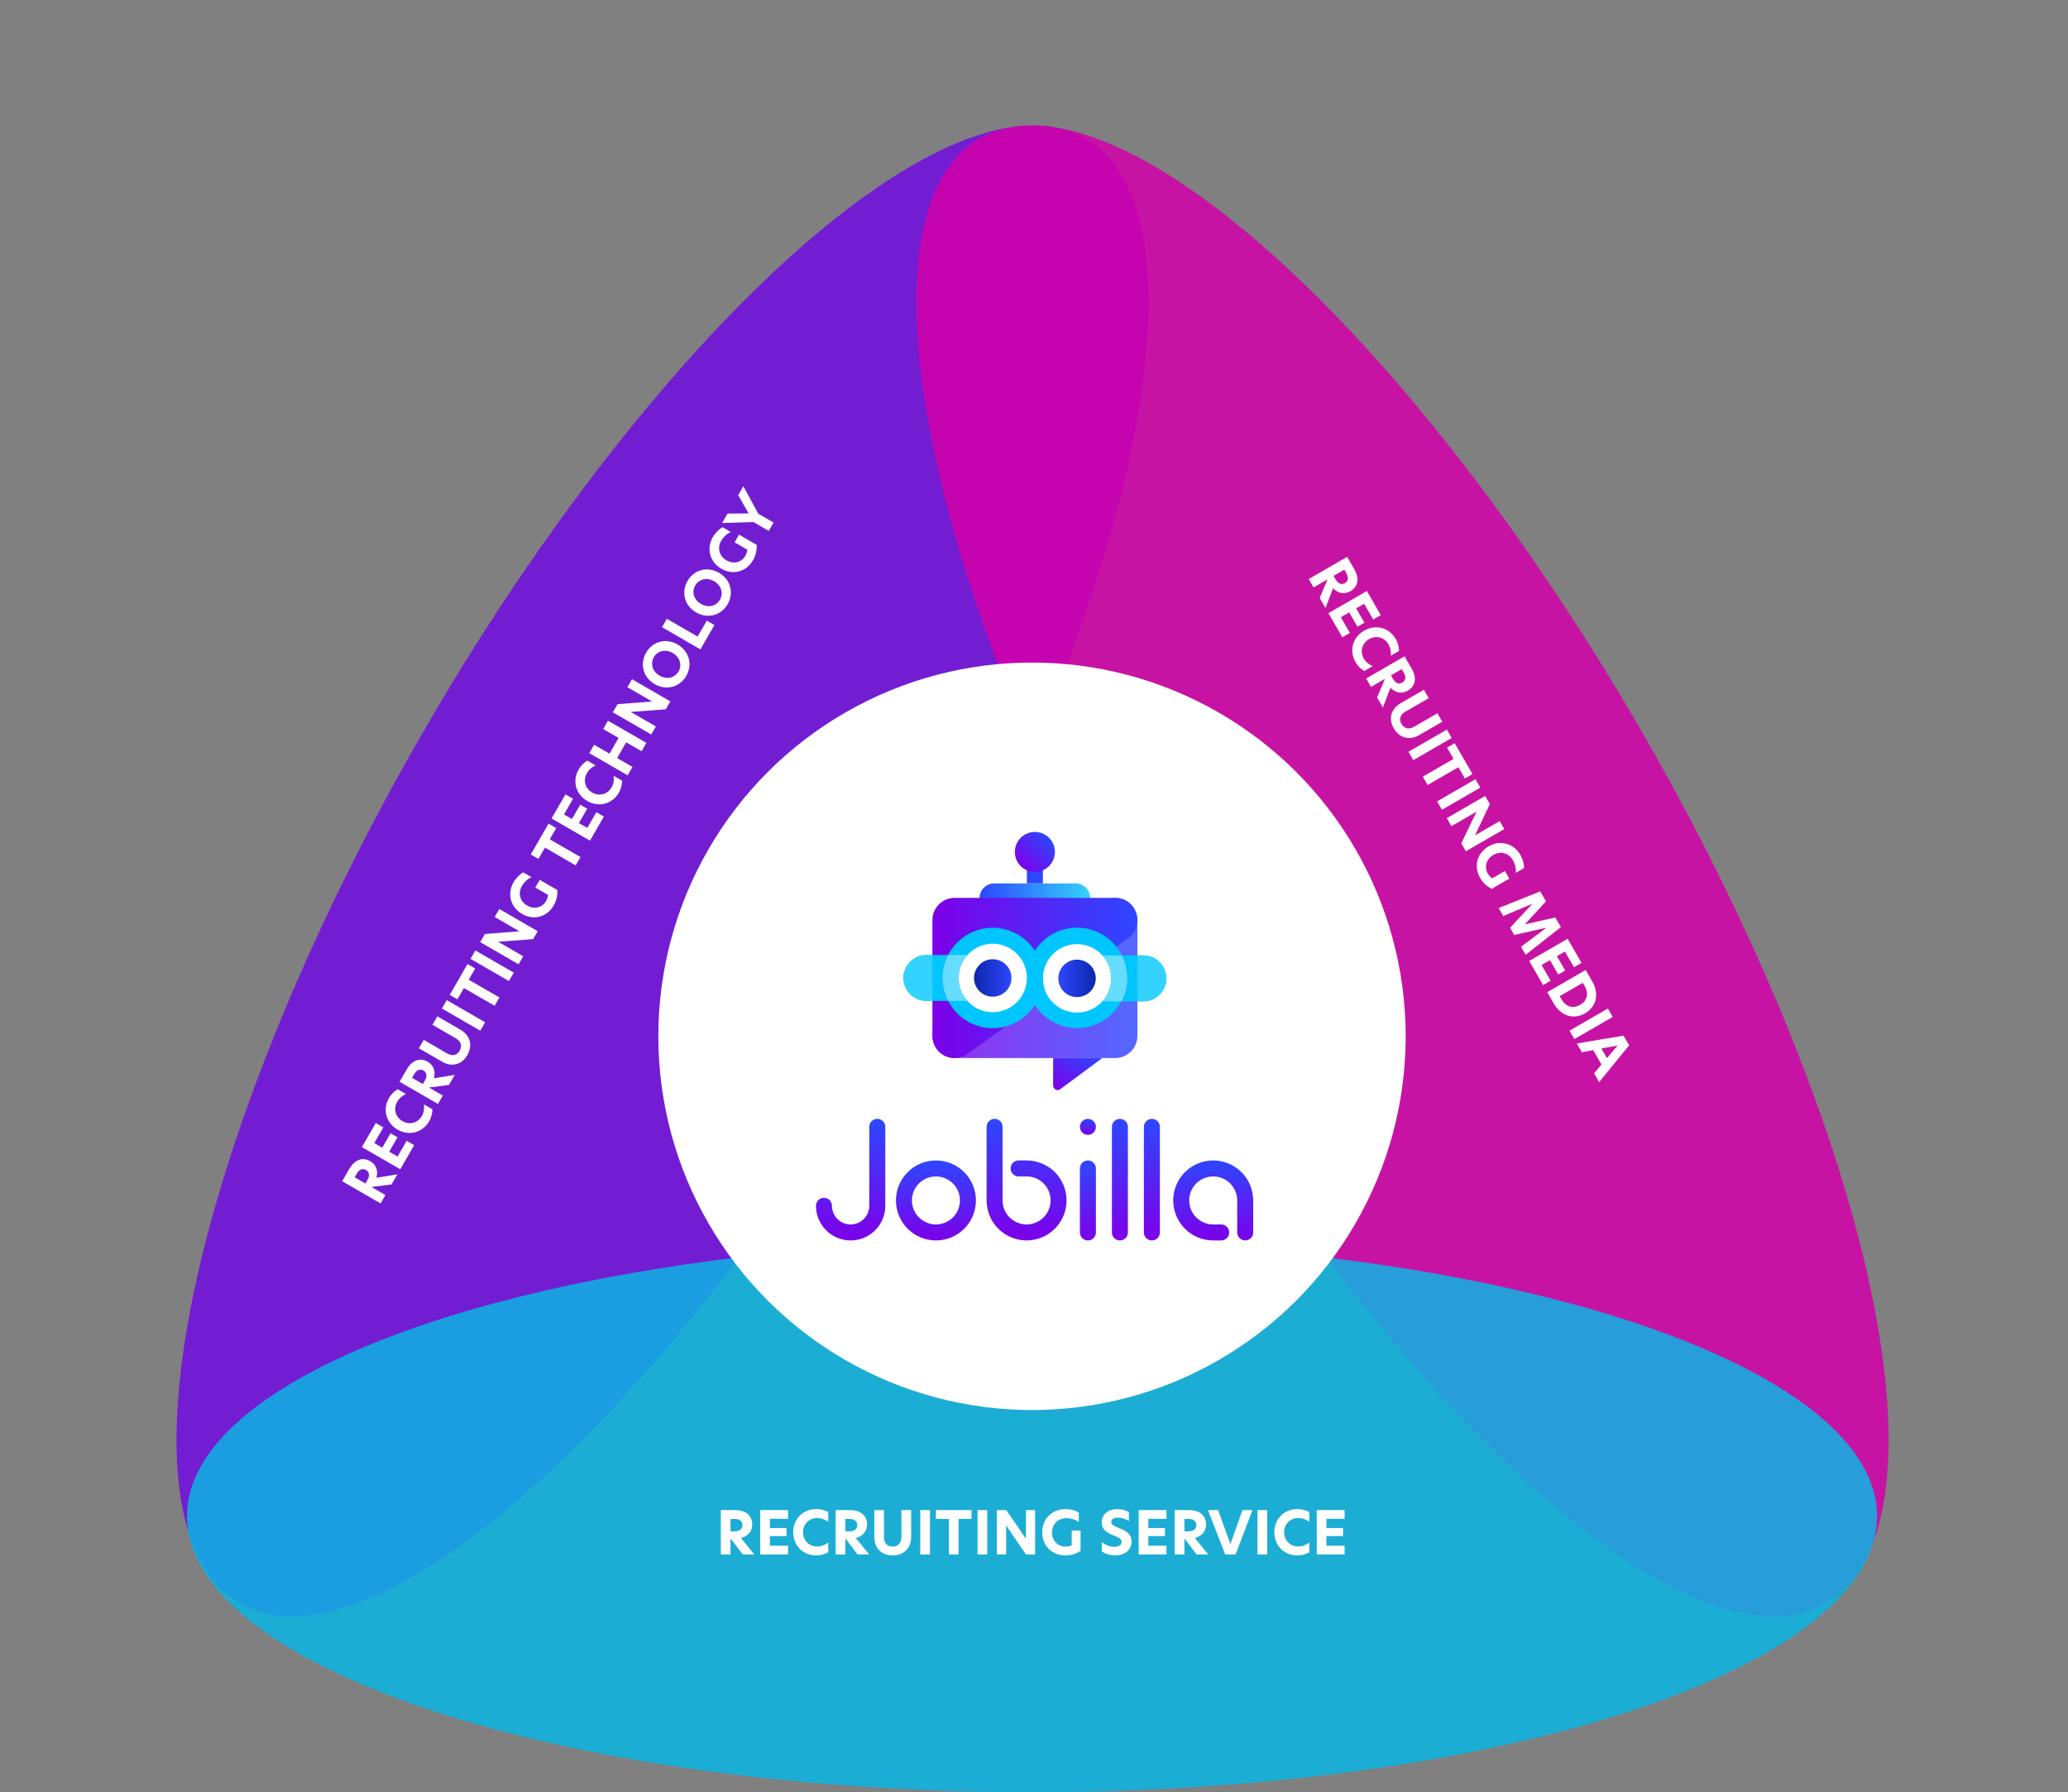 <svg width="487" height="422" viewBox="0 0 487 422" fill="none" xmlns="http://www.w3.org/2000/svg">
<rect x="0" y="0" width="487" height="422" fill="#808080" stroke="none"/>
<ellipse opacity="0.85" cx="156.035" cy="205.064" rx="65.197" ry="199.146" transform="rotate(30 156.035 205.064)" fill="#710CE2"/>
<ellipse opacity="0.85" cx="330.288" cy="205.064" rx="65.197" ry="199.146" transform="rotate(-30 330.288 205.064)" fill="#D400AB"/>
<ellipse opacity="0.85" cx="243.03" cy="357" rx="65" ry="199" transform="rotate(-90 243.03 357)" fill="#0BB5E4"/>
<path d="M89.62 283.351L80.575 278.129L82.227 275.267C83.487 273.085 85.326 272.336 87.217 273.428C88.296 274.051 89.192 275.328 88.646 277.309L93.568 276.513L92.196 278.889L87.633 279.456L87.584 279.54L90.761 281.374L89.62 283.351ZM86.056 278.658L86.518 277.858C87.134 276.791 86.99 275.948 86.19 275.486C85.366 275.01 84.572 275.377 84.005 276.359L83.522 277.195L86.056 278.658ZM94.261 275.311L85.216 270.089L88.492 264.415L90.275 265.444L88.14 269.142L90.019 270.227L91.972 266.844L93.609 267.789L91.656 271.172L93.632 272.313L95.767 268.615L97.537 269.637L94.261 275.311ZM101.843 261.2C101.816 262.058 101.64 263.007 101.038 264.049C99.589 266.559 96.471 267.62 93.621 265.975C90.772 264.33 90.132 261.099 91.581 258.589C92.183 257.547 92.924 256.907 93.634 256.461L95.599 257.595C94.694 258.042 94.049 258.543 93.531 259.44C92.642 260.98 93.019 262.96 94.776 263.975C96.522 264.983 98.449 264.333 99.338 262.793C99.856 261.896 99.931 261.066 99.854 260.052L101.843 261.2ZM103.141 259.931L94.096 254.709L95.748 251.847C97.008 249.665 98.847 248.916 100.738 250.008C101.818 250.631 102.713 251.908 102.168 253.889L107.089 253.093L105.717 255.469L101.154 256.036L101.105 256.121L104.282 257.955L103.141 259.931ZM99.578 255.239L100.04 254.438C100.656 253.371 100.512 252.529 99.712 252.067C98.887 251.591 98.094 251.957 97.527 252.939L97.044 253.776L99.578 255.239ZM110.047 248.445C108.71 250.76 106.346 251.271 104.128 249.99L98.647 246.826L99.788 244.85L105.281 248.021C106.518 248.735 107.611 248.493 108.241 247.402C108.885 246.286 108.569 245.182 107.32 244.461L101.84 241.297L102.988 239.309L108.468 242.473C110.686 243.754 111.398 246.105 110.047 248.445ZM113.101 242.68L104.056 237.458L105.197 235.481L114.242 240.703L113.101 242.68ZM116.483 236.821L109.245 232.642L107.712 235.297L105.906 234.254L110.099 226.992L111.905 228.035L110.379 230.678L117.617 234.857L116.483 236.821ZM119.848 230.993L110.803 225.771L111.944 223.795L120.989 229.017L119.848 230.993ZM117.581 214.033L126.625 219.255L125.547 221.122L117.319 221.738L117.312 221.75L123.216 225.159L122.124 227.051L113.08 221.829L114.186 219.913L122.296 219.277L122.303 219.265L116.496 215.912L117.581 214.033ZM124.144 213.22C125.818 214.186 127.69 213.715 128.579 212.175C128.887 211.642 129.014 211.198 129.056 210.705L126.061 208.976L127.104 207.169L131.263 209.57C131.317 210.765 131.106 211.969 130.371 213.242C128.922 215.752 125.839 216.865 122.953 215.199C120.067 213.533 119.465 210.292 120.921 207.77C121.551 206.679 122.376 205.894 123.208 205.405L125.16 206.532C124.148 206.998 123.392 207.774 122.909 208.611C121.908 210.345 122.471 212.254 124.144 213.22ZM135.569 203.763L128.331 199.584L126.798 202.24L124.992 201.197L129.185 193.934L130.991 194.977L129.465 197.62L136.703 201.799L135.569 203.763ZM138.934 197.936L129.889 192.714L133.165 187.039L134.948 188.068L132.813 191.766L134.692 192.851L136.645 189.469L138.282 190.414L136.329 193.796L138.305 194.937L140.44 191.239L142.21 192.261L138.934 197.936ZM146.515 183.824C146.489 184.682 146.313 185.631 145.711 186.674C144.262 189.183 141.144 190.244 138.294 188.599C135.445 186.954 134.805 183.723 136.254 181.214C136.856 180.171 137.597 179.532 138.307 179.085L140.271 180.219C139.366 180.667 138.722 181.167 138.204 182.065C137.315 183.604 137.691 185.584 139.449 186.599C141.195 187.607 143.122 186.957 144.011 185.418C144.529 184.52 144.604 183.691 144.527 182.676L146.515 183.824ZM151.09 176.881L147.465 174.788L145.33 178.486L148.955 180.579L147.814 182.555L138.769 177.333L139.91 175.357L143.535 177.45L145.67 173.752L142.045 171.659L143.179 169.695L152.224 174.917L151.09 176.881ZM148.821 159.923L157.866 165.145L156.788 167.012L148.559 167.628L148.552 167.641L154.457 171.05L153.365 172.941L144.32 167.719L145.426 165.803L153.536 165.167L153.543 165.155L147.736 161.802L148.821 159.923ZM159.805 158.09C160.589 156.732 160.271 154.819 158.416 153.748C156.561 152.677 154.757 153.365 153.973 154.723C153.175 156.105 153.481 158.011 155.336 159.082C157.203 160.16 159.007 159.472 159.805 158.09ZM154.181 161.083C151.441 159.501 150.629 156.316 152.155 153.673C153.681 151.03 156.831 150.165 159.571 151.747C162.311 153.329 163.138 156.49 161.612 159.133C160.079 161.788 156.933 162.672 154.181 161.083ZM164.938 152.895L155.893 147.673L157.034 145.697L164.285 149.883L166.448 146.137L168.242 147.173L164.938 152.895ZM169.553 141.206C170.337 139.848 170.019 137.934 168.164 136.863C166.309 135.792 164.505 136.481 163.721 137.839C162.923 139.221 163.229 141.127 165.084 142.198C166.951 143.276 168.755 142.588 169.553 141.206ZM163.929 144.199C161.189 142.617 160.377 139.432 161.903 136.789C163.429 134.146 166.579 133.281 169.319 134.863C172.059 136.445 172.886 139.606 171.36 142.249C169.827 144.904 166.681 145.788 163.929 144.199ZM171.073 131.937C172.746 132.903 174.619 132.432 175.508 130.892C175.816 130.359 175.943 129.915 175.985 129.422L172.99 127.693L174.033 125.886L178.192 128.287C178.245 129.482 178.035 130.687 177.3 131.96C175.851 134.469 172.767 135.583 169.882 133.917C166.996 132.251 166.394 129.009 167.85 126.487C168.48 125.396 169.305 124.612 170.137 124.122L172.089 125.249C171.076 125.715 170.321 126.492 169.838 127.328C168.837 129.062 169.4 130.971 171.073 131.937ZM181.041 125.004L177.44 122.925L170.057 123.14L171.338 120.921L176.258 120.884L176.279 120.848L173.837 116.593L175.055 114.483L178.562 120.954L182.175 123.04L181.041 125.004Z" fill="white"/>
<path d="M308.2 136.336L317.245 131.114L318.897 133.975C320.157 136.158 319.886 138.124 317.994 139.216C316.915 139.839 315.362 139.977 313.919 138.514L312.148 143.174L310.776 140.798L312.566 136.563L312.517 136.478L309.341 138.312L308.2 136.336ZM314.045 135.596L314.507 136.396C315.123 137.463 315.925 137.76 316.725 137.298C317.55 136.822 317.629 135.952 317.062 134.97L316.579 134.133L314.045 135.596ZM312.841 144.375L321.886 139.153L325.162 144.827L323.38 145.856L321.245 142.159L319.366 143.244L321.319 146.626L319.682 147.571L317.729 144.189L315.753 145.33L317.888 149.027L316.117 150.049L312.841 144.375ZM321.272 157.997C320.542 157.545 319.808 156.918 319.206 155.875C317.757 153.365 318.397 150.134 321.247 148.489C324.096 146.844 327.214 147.905 328.663 150.415C329.265 151.458 329.448 152.419 329.48 153.258L327.516 154.392C327.581 153.384 327.469 152.575 326.951 151.678C326.062 150.138 324.16 149.475 322.402 150.49C320.656 151.498 320.255 153.491 321.144 155.031C321.662 155.928 322.343 156.408 323.26 156.849L321.272 157.997ZM321.721 159.756L330.766 154.534L332.418 157.395C333.678 159.577 333.407 161.544 331.516 162.636C330.437 163.259 328.883 163.396 327.441 161.934L325.669 166.594L324.297 164.217L326.088 159.983L326.039 159.898L322.862 161.732L321.721 159.756ZM327.567 159.016L328.029 159.816C328.645 160.883 329.446 161.18 330.247 160.718C331.071 160.242 331.151 159.372 330.584 158.39L330.101 157.553L327.567 159.016ZM328.215 171.48C326.878 169.164 327.618 166.862 329.837 165.581L335.317 162.417L336.458 164.393L330.966 167.564C329.729 168.278 329.392 169.346 330.022 170.437C330.666 171.552 331.78 171.83 333.029 171.109L338.509 167.945L339.657 169.934L334.177 173.098C331.958 174.379 329.566 173.82 328.215 171.48ZM331.681 177.007L340.726 171.785L341.867 173.761L332.822 178.983L331.681 177.007ZM335.064 182.865L342.302 178.686L340.769 176.031L342.575 174.988L346.768 182.251L344.962 183.294L343.436 180.65L336.198 184.829L335.064 182.865ZM338.428 188.693L347.473 183.471L348.614 185.447L339.569 190.669L338.428 188.693ZM354.25 195.21L345.206 200.432L344.128 198.565L347.708 191.13L347.701 191.118L341.797 194.527L340.705 192.636L349.749 187.414L350.855 189.33L347.351 196.671L347.358 196.684L353.165 193.331L354.25 195.21ZM351.672 201.3C349.999 202.266 349.471 204.123 350.36 205.663C350.668 206.197 350.989 206.529 351.395 206.812L354.389 205.083L355.432 206.889L351.274 209.29C350.212 208.739 349.274 207.955 348.539 206.682C347.09 204.172 347.668 200.945 350.554 199.279C353.439 197.613 356.547 198.712 358.003 201.234C358.633 202.325 358.901 203.432 358.908 204.397L356.956 205.524C357.059 204.414 356.764 203.372 356.281 202.535C355.28 200.802 353.346 200.334 351.672 201.3ZM360.772 212.833L354.012 215.685L352.927 213.805L362.721 209.881L364.072 212.221L359.121 217.617L359.135 217.642L366.263 216.016L367.579 218.295L359.283 224.814L358.191 222.923L364.079 218.505L364.051 218.457L356.588 220.147L355.615 218.461L360.793 212.869L360.772 212.833ZM360.119 226.262L369.164 221.04L372.44 226.714L370.657 227.743L368.522 224.045L366.643 225.13L368.596 228.513L366.959 229.458L365.006 226.075L363.03 227.216L365.165 230.914L363.395 231.936L360.119 226.262ZM374.949 231.06C376.65 234.006 375.984 237.026 373.268 238.594C370.54 240.169 367.584 239.192 365.904 236.282L364.364 233.615L373.409 228.393L374.949 231.06ZM367.299 234.555L367.747 235.331C368.72 237.016 370.367 237.601 372.101 236.6C373.859 235.585 374.164 233.873 373.191 232.188L372.743 231.412L367.299 234.555ZM369.6 242.684L378.645 237.462L379.786 239.439L370.741 244.661L369.6 242.684ZM376.588 254.787L375.391 252.714L377.135 250.639L375.182 247.257L372.528 247.755L371.338 245.694L382.335 243.854L383.651 246.134L376.588 254.787ZM377.122 246.864L378.438 249.144L380.932 246.184L377.122 246.864Z" fill="white"/>
<path d="M169.748 366V355.556H173.052C175.572 355.556 177.14 356.774 177.14 358.958C177.14 360.204 176.482 361.618 174.494 362.136L177.644 366H174.9L172.128 362.332H172.03V366H169.748ZM172.03 360.568H172.954C174.186 360.568 174.844 360.022 174.844 359.098C174.844 358.146 174.13 357.642 172.996 357.642H172.03V360.568ZM179.031 366V355.556H185.583V357.614H181.313V359.784H185.219V361.674H181.313V363.956H185.583V366H179.031ZM195.042 365.51C194.286 365.916 193.376 366.238 192.172 366.238C189.274 366.238 186.796 364.068 186.796 360.778C186.796 357.488 189.274 355.318 192.172 355.318C193.376 355.318 194.3 355.64 195.042 356.032V358.3C194.202 357.74 193.446 357.432 192.41 357.432C190.632 357.432 189.106 358.748 189.106 360.778C189.106 362.794 190.632 364.138 192.41 364.138C193.446 364.138 194.202 363.788 195.042 363.214V365.51ZM196.791 366V355.556H200.095C202.615 355.556 204.183 356.774 204.183 358.958C204.183 360.204 203.525 361.618 201.537 362.136L204.687 366H201.943L199.171 362.332H199.073V366H196.791ZM199.073 360.568H199.997C201.229 360.568 201.887 360.022 201.887 359.098C201.887 358.146 201.173 357.642 200.039 357.642H199.073V360.568ZM210.191 366.238C207.517 366.238 205.893 364.446 205.893 361.884V355.556H208.175V361.898C208.175 363.326 208.931 364.152 210.191 364.152C211.479 364.152 212.277 363.326 212.277 361.884V355.556H214.573V361.884C214.573 364.446 212.893 366.238 210.191 366.238ZM216.711 366V355.556H218.993V366H216.711ZM223.475 366V357.642H220.409V355.556H228.795V357.642H225.743V366H223.475ZM230.205 366V355.556H232.487V366H230.205ZM243.76 355.556V366H241.604L236.956 359.182H236.942V366H234.758V355.556H236.97L241.576 362.262H241.59V355.556H243.76ZM247.745 360.834C247.745 362.766 249.089 364.152 250.867 364.152C251.483 364.152 251.931 364.04 252.379 363.83V360.372H254.465V365.174C253.457 365.818 252.309 366.238 250.839 366.238C247.941 366.238 245.435 364.124 245.435 360.792C245.435 357.46 247.941 355.318 250.853 355.318C252.113 355.318 253.205 355.64 254.045 356.116V358.37C253.135 357.726 252.085 357.46 251.119 357.46C249.117 357.46 247.745 358.902 247.745 360.834ZM263.136 355.332C264.2 355.332 265.152 355.64 265.852 356.046V358.146C265.166 357.656 264.13 357.348 263.262 357.348C262.338 357.348 261.694 357.712 261.694 358.37C261.694 358.986 262.268 359.266 263.36 359.714C264.844 360.302 266.468 360.96 266.468 362.948C266.468 364.908 264.942 366.224 262.632 366.224C261.33 366.224 260.168 365.804 259.468 365.286V363.074C260.196 363.732 261.33 364.222 262.408 364.222C263.444 364.222 264.13 363.746 264.13 363.032C264.13 362.332 263.402 361.996 262.268 361.534C260.98 361.002 259.44 360.316 259.44 358.454C259.44 356.634 260.882 355.332 263.136 355.332ZM268.144 366V355.556H274.696V357.614H270.426V359.784H274.332V361.674H270.426V363.956H274.696V366H268.144ZM276.634 366V355.556H279.938C282.458 355.556 284.026 356.774 284.026 358.958C284.026 360.204 283.368 361.618 281.38 362.136L284.53 366H281.786L279.014 362.332H278.916V366H276.634ZM278.916 360.568H279.84C281.072 360.568 281.73 360.022 281.73 359.098C281.73 358.146 281.016 357.642 279.882 357.642H278.916V360.568ZM294.955 355.556L290.979 366H288.515L284.469 355.556H286.863L289.747 363.564L292.589 355.556H294.955ZM296.131 366V355.556H298.413V366H296.131ZM308.341 365.51C307.585 365.916 306.675 366.238 305.471 366.238C302.573 366.238 300.095 364.068 300.095 360.778C300.095 357.488 302.573 355.318 305.471 355.318C306.675 355.318 307.599 355.64 308.341 356.032V358.3C307.501 357.74 306.745 357.432 305.709 357.432C303.931 357.432 302.405 358.748 302.405 360.778C302.405 362.794 303.931 364.138 305.709 364.138C306.745 364.138 307.501 363.788 308.341 363.214V365.51ZM310.09 366V355.556H316.642V357.614H312.372V359.784H316.278V361.674H312.372V363.956H316.642V366H310.09Z" fill="white"/>
<circle cx="243.03" cy="244" r="88" fill="white"/>
<path d="M245.594 199.295H241.822V208.004H245.594V199.295Z" fill="#2D47FF"/>
<path d="M253.278 208.003H234.14C232.231 208.003 230.684 209.55 230.684 211.459V211.461C230.684 213.37 232.231 214.917 234.14 214.917H253.278C255.187 214.917 256.734 213.37 256.734 211.461V211.459C256.734 209.55 255.187 208.003 253.278 208.003Z" fill="url(#paint0_linear_415_260)"/>
<path d="M219.578 243.883V216.642C219.578 213.752 221.914 211.411 224.796 211.411H262.62C267.688 211.411 269.78 217.925 265.664 220.889L227.841 248.13C224.388 250.616 219.578 248.144 219.578 243.881V243.883Z" fill="url(#paint1_linear_415_260)"/>
<path opacity="0.82" d="M267.847 216.652V243.893C267.847 246.782 265.51 249.123 262.628 249.123H224.805C219.736 249.123 217.644 242.609 221.76 239.646L259.584 212.405C263.036 209.918 267.847 212.391 267.847 216.653V216.652Z" fill="url(#paint2_linear_415_260)"/>
<path d="M259.572 249.122H248.007V255.58C248.007 256.463 248.986 256.975 249.684 256.457L259.572 249.122Z" fill="url(#paint3_linear_415_260)"/>
<path d="M243.709 205.31C246.312 205.31 248.422 203.199 248.422 200.596C248.422 197.992 246.312 195.882 243.709 195.882C241.105 195.882 238.995 197.992 238.995 200.596C238.995 203.199 241.105 205.31 243.709 205.31Z" fill="url(#paint4_linear_415_260)"/>
<path d="M253.636 242.053C260.162 242.053 265.452 236.763 265.452 230.237C265.452 223.711 260.162 218.421 253.636 218.421C247.11 218.421 241.82 223.711 241.82 230.237C241.82 236.763 247.11 242.053 253.636 242.053Z" fill="#00C6FF"/>
<path d="M253.636 238.424C258.076 238.424 261.675 234.815 261.675 230.363C261.675 225.91 258.076 222.301 253.636 222.301C249.196 222.301 245.597 225.91 245.597 230.363C245.597 234.815 249.196 238.424 253.636 238.424Z" fill="white"/>
<path d="M253.636 234.77C256.07 234.77 258.043 232.796 258.043 230.362C258.043 227.928 256.07 225.955 253.636 225.955C251.202 225.955 249.229 227.928 249.229 230.362C249.229 232.796 251.202 234.77 253.636 234.77Z" fill="url(#paint5_linear_415_260)"/>
<path d="M269.265 224.958H264.146C264.99 226.576 265.469 228.414 265.469 230.363C265.469 232.311 264.99 234.15 264.146 235.767H269.265C272.237 235.767 274.67 233.335 274.67 230.363C274.67 227.391 272.237 224.958 269.265 224.958Z" fill="#00C6FF"/>
<path d="M269.241 235.769C272.223 235.769 274.663 233.337 274.663 230.365C274.663 227.393 272.223 224.96 269.241 224.96H267.844V235.769H269.241Z" fill="#33D2FF"/>
<path d="M265.469 230.363C265.469 228.412 264.99 226.576 264.146 224.958H259.599C260.888 226.388 261.674 228.283 261.674 230.363C261.674 232.442 260.888 234.337 259.598 235.767H264.144C264.989 234.15 265.468 232.311 265.468 230.363H265.469Z" fill="#66DDFF"/>
<path d="M233.781 242.084C240.307 242.084 245.597 236.794 245.597 230.268C245.597 223.743 240.307 218.452 233.781 218.452C227.255 218.452 221.965 223.743 221.965 230.268C221.965 236.794 227.255 242.084 233.781 242.084Z" fill="#00C6FF"/>
<path d="M233.781 238.33C238.221 238.33 241.82 234.72 241.82 230.268C241.82 225.816 238.221 222.206 233.781 222.206C229.341 222.206 225.742 225.816 225.742 230.268C225.742 234.72 229.341 238.33 233.781 238.33Z" fill="white"/>
<path d="M233.781 234.675C236.215 234.675 238.188 232.702 238.188 230.268C238.188 227.834 236.215 225.861 233.781 225.861C231.347 225.861 229.374 227.834 229.374 230.268C229.374 232.702 231.347 234.675 233.781 234.675Z" fill="url(#paint6_linear_415_260)"/>
<path d="M218.151 224.863H223.27C222.425 226.481 221.946 228.319 221.946 230.268C221.946 232.218 222.425 234.055 223.27 235.673H218.151C215.179 235.673 212.746 233.24 212.746 230.268C212.746 227.296 215.179 224.863 218.151 224.863Z" fill="#00C6FF"/>
<path d="M218.177 235.673C215.195 235.673 212.755 233.24 212.755 230.268C212.755 227.296 215.195 224.863 218.177 224.863H219.574V235.673H218.177Z" fill="#33D2FF"/>
<path d="M221.948 230.266C221.948 228.316 222.427 226.479 223.271 224.861H227.818C226.529 226.291 225.744 228.186 225.744 230.266C225.744 232.346 226.529 234.241 227.82 235.671H223.273C222.429 234.053 221.95 232.215 221.95 230.266H221.948Z" fill="#66DDFF"/>
<path d="M206.594 263.439C205.553 263.439 204.71 264.282 204.71 265.323V283.656C204.71 283.699 204.71 283.741 204.714 283.782C204.71 283.823 204.71 283.865 204.71 283.908C204.71 286.335 202.743 288.303 200.315 288.303C197.888 288.303 195.92 286.335 195.92 283.908C195.92 282.867 195.078 282.025 194.037 282.025C192.996 282.025 192.154 282.867 192.154 283.908C192.154 288.415 195.808 292.069 200.315 292.069C204.822 292.069 208.477 288.415 208.477 283.908C208.477 283.866 208.477 283.823 208.473 283.782C208.477 283.741 208.477 283.699 208.477 283.656V265.323C208.477 264.282 207.634 263.439 206.594 263.439Z" fill="url(#paint7_linear_415_260)"/>
<path d="M263.729 263.439C262.688 263.439 261.846 264.282 261.846 265.323V290.186C261.846 291.227 262.688 292.069 263.729 292.069C264.769 292.069 265.612 291.227 265.612 290.186V265.323C265.612 264.282 264.769 263.439 263.729 263.439Z" fill="url(#paint8_linear_415_260)"/>
<path d="M256.195 273.234C255.154 273.234 254.312 274.076 254.312 275.117V290.186C254.312 291.226 255.154 292.069 256.195 292.069C257.235 292.069 258.078 291.226 258.078 290.186V275.117C258.078 274.076 257.235 273.234 256.195 273.234Z" fill="url(#paint9_linear_415_260)"/>
<path d="M220.406 273.234C215.205 273.234 210.989 277.45 210.989 282.651C210.989 287.853 215.205 292.069 220.406 292.069C225.608 292.069 229.824 287.853 229.824 282.651C229.824 277.45 225.608 273.234 220.406 273.234ZM220.406 288.303C217.286 288.303 214.755 285.773 214.755 282.651C214.755 279.529 217.284 277 220.406 277C223.528 277 226.057 279.529 226.057 282.651C226.057 285.773 223.528 288.303 220.406 288.303Z" fill="url(#paint10_linear_415_260)"/>
<path d="M256.195 267.206C257.235 267.206 258.078 266.363 258.078 265.323C258.078 264.283 257.235 263.439 256.195 263.439C255.155 263.439 254.312 264.283 254.312 265.323C254.312 266.363 255.155 267.206 256.195 267.206Z" fill="url(#paint11_linear_415_260)"/>
<path d="M271.264 263.439C270.223 263.439 269.38 264.282 269.38 265.323V290.186C269.38 291.227 270.223 292.069 271.264 292.069C272.304 292.069 273.147 291.227 273.147 290.186V265.323C273.147 264.282 272.304 263.439 271.264 263.439Z" fill="url(#paint12_linear_415_260)"/>
<path d="M294.955 280.894C294.132 276.533 290.303 273.234 285.703 273.234C280.502 273.234 276.286 277.45 276.286 282.651C276.286 287.853 280.502 292.069 285.703 292.069H287.586C288.627 292.069 289.469 291.226 289.469 290.186C289.469 289.145 288.627 288.303 287.586 288.303H285.701C282.581 288.303 280.05 285.773 280.05 282.651C280.05 279.529 282.579 277 285.701 277C288.208 277 290.333 278.634 291.072 280.892C291.253 281.445 291.353 282.036 291.353 282.65V283.403V290.098C291.353 290.098 291.356 290.098 291.358 290.094C291.358 290.124 291.353 290.153 291.353 290.184C291.353 291.161 292.097 291.964 293.048 292.059C293.11 292.065 293.172 292.069 293.236 292.069C294.276 292.069 295.119 291.226 295.119 290.186V283.154V282.651C295.119 282.05 295.06 281.463 294.952 280.894H294.955Z" fill="url(#paint13_linear_415_260)"/>
<path d="M241.753 273.227H239.87C238.829 273.227 237.987 274.069 237.987 275.11C237.987 276.151 238.829 276.993 239.87 276.993H241.753C244.873 276.993 247.404 279.522 247.404 282.644C247.404 285.766 244.875 288.296 241.753 288.296C239.019 288.296 236.739 286.354 236.216 283.775C236.142 283.409 236.102 283.032 236.102 282.644V265.315C236.102 265.272 236.099 265.231 236.095 265.19C236.03 264.207 235.216 263.432 234.217 263.432C233.218 263.432 232.334 264.275 232.334 265.315V282.644C232.334 287.846 236.55 292.062 241.751 292.062C246.953 292.062 251.169 287.846 251.169 282.644C251.169 277.443 246.953 273.227 241.751 273.227H241.753Z" fill="url(#paint14_linear_415_260)"/>
<defs>
<linearGradient id="paint0_linear_415_260" x1="230.684" y1="211.461" x2="256.734" y2="211.461" gradientUnits="userSpaceOnUse">
<stop stop-color="#2D47FF"/>
<stop offset="1" stop-color="#33D2FF"/>
</linearGradient>
<linearGradient id="paint1_linear_415_260" x1="219.578" y1="230.268" x2="267.847" y2="230.268" gradientUnits="userSpaceOnUse">
<stop stop-color="#7D00E9"/>
<stop offset="1" stop-color="#2D47FF"/>
</linearGradient>
<linearGradient id="paint2_linear_415_260" x1="219.577" y1="230.268" x2="267.847" y2="230.268" gradientUnits="userSpaceOnUse">
<stop stop-color="#7D00E9"/>
<stop offset="1" stop-color="#2D47FF"/>
</linearGradient>
<linearGradient id="paint3_linear_415_260" x1="249.275" y1="256.944" x2="255.237" y2="246.619" gradientUnits="userSpaceOnUse">
<stop stop-color="#7D00E9"/>
<stop offset="1" stop-color="#2D47FF"/>
</linearGradient>
<linearGradient id="paint4_linear_415_260" x1="240.375" y1="203.93" x2="247.041" y2="197.264" gradientUnits="userSpaceOnUse">
<stop stop-color="#7D00E9"/>
<stop offset="1" stop-color="#2D47FF"/>
</linearGradient>
<linearGradient id="paint5_linear_415_260" x1="249.229" y1="230.362" x2="258.043" y2="230.362" gradientUnits="userSpaceOnUse">
<stop stop-color="#2D47FF"/>
<stop offset="1" stop-color="#0D27AB"/>
</linearGradient>
<linearGradient id="paint6_linear_415_260" x1="238.188" y1="230.268" x2="229.374" y2="230.268" gradientUnits="userSpaceOnUse">
<stop stop-color="#2D47FF"/>
<stop offset="1" stop-color="#0D27AB"/>
</linearGradient>
<linearGradient id="paint7_linear_415_260" x1="200.314" y1="292.071" x2="200.314" y2="263.439" gradientUnits="userSpaceOnUse">
<stop stop-color="#7D00E9"/>
<stop offset="1" stop-color="#2D47FF"/>
</linearGradient>
<linearGradient id="paint8_linear_415_260" x1="263.729" y1="292.071" x2="263.729" y2="263.439" gradientUnits="userSpaceOnUse">
<stop stop-color="#7D00E9"/>
<stop offset="1" stop-color="#2D47FF"/>
</linearGradient>
<linearGradient id="paint9_linear_415_260" x1="256.195" y1="292.071" x2="256.195" y2="273.234" gradientUnits="userSpaceOnUse">
<stop stop-color="#7D00E9"/>
<stop offset="1" stop-color="#2D47FF"/>
</linearGradient>
<linearGradient id="paint10_linear_415_260" x1="220.406" y1="292.071" x2="220.406" y2="273.234" gradientUnits="userSpaceOnUse">
<stop stop-color="#7D00E9"/>
<stop offset="1" stop-color="#2D47FF"/>
</linearGradient>
<linearGradient id="paint11_linear_415_260" x1="256.195" y1="267.207" x2="256.195" y2="263.439" gradientUnits="userSpaceOnUse">
<stop stop-color="#7D00E9"/>
<stop offset="1" stop-color="#2D47FF"/>
</linearGradient>
<linearGradient id="paint12_linear_415_260" x1="271.264" y1="292.071" x2="271.264" y2="263.439" gradientUnits="userSpaceOnUse">
<stop stop-color="#7D00E9"/>
<stop offset="1" stop-color="#2D47FF"/>
</linearGradient>
<linearGradient id="paint13_linear_415_260" x1="285.703" y1="292.071" x2="285.703" y2="273.234" gradientUnits="userSpaceOnUse">
<stop stop-color="#7D00E9"/>
<stop offset="1" stop-color="#2D47FF"/>
</linearGradient>
<linearGradient id="paint14_linear_415_260" x1="241.753" y1="292.062" x2="241.753" y2="263.432" gradientUnits="userSpaceOnUse">
<stop stop-color="#7D00E9"/>
<stop offset="1" stop-color="#2D47FF"/>
</linearGradient>
</defs>
</svg>
